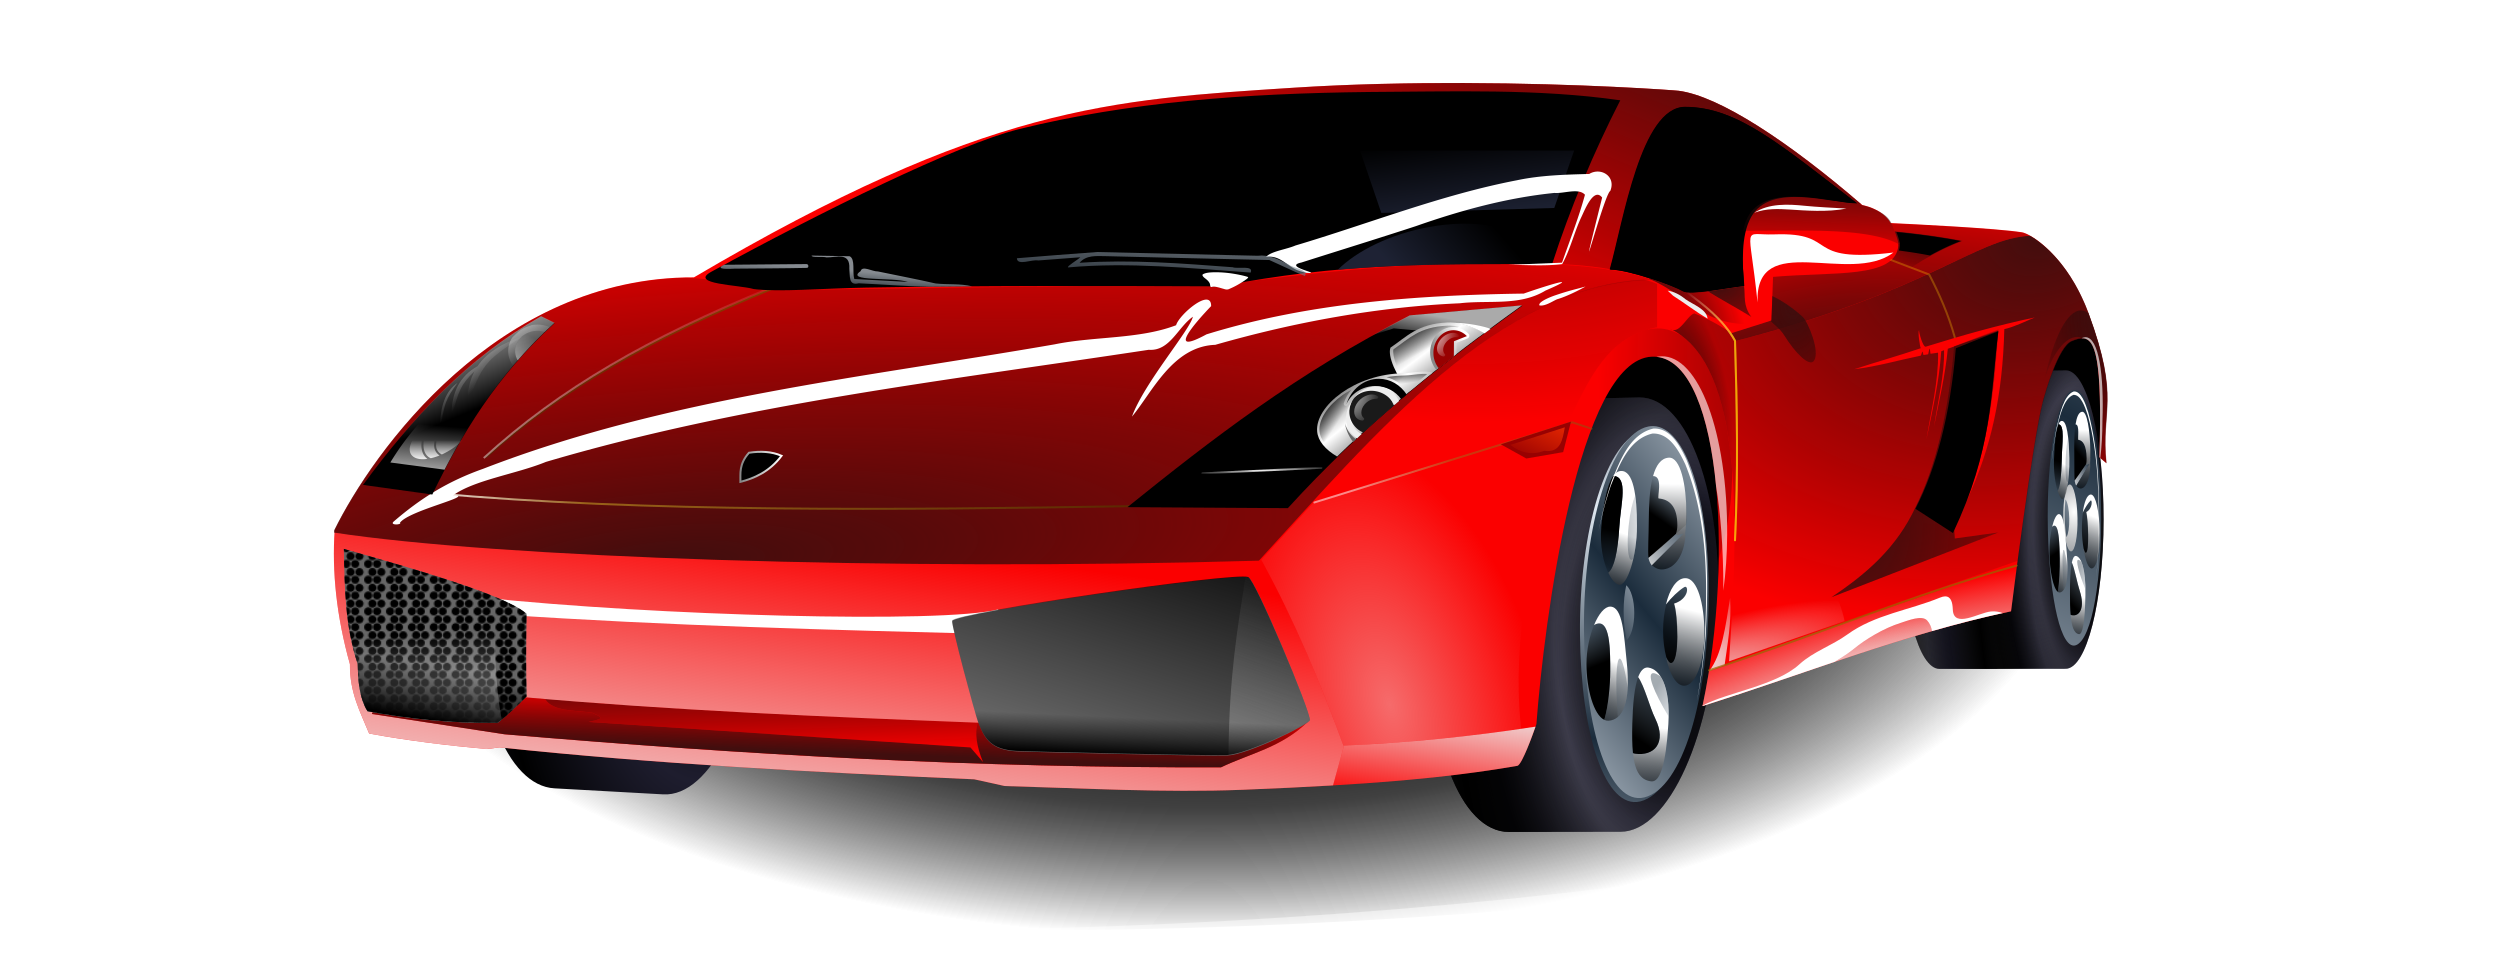<svg xmlns="http://www.w3.org/2000/svg" xmlns:xlink="http://www.w3.org/1999/xlink" viewBox="0 0 1024 400" version="1.0"><defs><linearGradient id="V" x1="613.96" xlink:href="#f" gradientUnits="userSpaceOnUse" x2="633.67" y1="647.56" y2="618.38"/><linearGradient id="an" x1="391.63" xlink:href="#f" gradientUnits="userSpaceOnUse" x2="350.01" y1="525.75" y2="657.3"/><linearGradient id="d"><stop offset="0"/><stop stop-color="#1e1d2e" offset="1"/></linearGradient><linearGradient id="h"><stop stop-color="#fff" offset="0"/><stop stop-color="#03070b" stop-opacity=".655" offset="1"/></linearGradient><linearGradient id="g"><stop stop-color="#1b2c3c" offset="0"/><stop stop-color="#dfe8f1" offset="1"/></linearGradient><linearGradient id="m"><stop stop-color="#fff" offset="0"/><stop stop-color="#a3701c" offset=".219"/><stop stop-color="#582d00" offset="1"/></linearGradient><linearGradient id="i"><stop stop-color="#aaa" offset="0"/><stop stop-color="#aaa" stop-opacity="0" offset="1"/></linearGradient><linearGradient id="ad" x1="718.94" xlink:href="#j" gradientUnits="userSpaceOnUse" y1="307.84" gradientTransform="translate(164.48 -230.33) scale(.821)" x2="647.59" y2="482.91"/><linearGradient id="e"><stop stop-color="#eee" offset="0"/><stop stop-color="#eee" stop-opacity="0" offset="1"/></linearGradient><linearGradient id="f"><stop offset="0"/><stop stop-opacity="0" offset="1"/></linearGradient><linearGradient id="k"><stop stop-color="#888" offset="0"/><stop stop-color="#fff" offset="1"/></linearGradient><linearGradient id="j"><stop stop-color="#410e0e" offset="0"/><stop stop-color="#100303" stop-opacity="0" offset="1"/></linearGradient><linearGradient id="ae" x1="138.69" xlink:href="#j" gradientUnits="userSpaceOnUse" y1="605.62" gradientTransform="translate(164.48 -230.33) scale(.821)" x2="140.71" y2="660.5"/><linearGradient id="r" x1="667.76" xlink:href="#g" spreadMethod="reflect" gradientUnits="userSpaceOnUse" y1="528.76" gradientTransform="translate(431.34)" x2="561.7" y2="879.24"/><linearGradient id="s" x1="627.95" xlink:href="#f" gradientUnits="userSpaceOnUse" y1="539.87" gradientTransform="translate(431.34)" x2="636.76" y2="527.14"/><linearGradient id="t" x1="617.48" xlink:href="#e" gradientUnits="userSpaceOnUse" y1="564.97" gradientTransform="translate(431.34)" x2="639.13" y2="546.08"/><linearGradient id="u" x1="636.04" xlink:href="#h" gradientUnits="userSpaceOnUse" y1="522.03" gradientTransform="translate(431.34)" x2="634.98" y2="564.67"/><linearGradient id="w" x1="640.39" xlink:href="#h" gradientUnits="userSpaceOnUse" y1="584.26" gradientTransform="translate(431.34)" x2="630.81" y2="622.66"/><linearGradient id="x" x1="627.19" xlink:href="#h" gradientUnits="userSpaceOnUse" y1="643.59" gradientTransform="translate(431.34)" x2="623.25" y2="674.8"/><linearGradient id="y" x1="607.39" xlink:href="#h" gradientUnits="userSpaceOnUse" y1="611.66" gradientTransform="translate(431.34)" x2="594.91" y2="640.13"/><linearGradient id="z" x1="602.03" xlink:href="#h" gradientUnits="userSpaceOnUse" y1="543.92" gradientTransform="translate(431.34)" x2="591.7" y2="572.33"/><linearGradient id="A" x1="629.38" xlink:href="#f" gradientUnits="userSpaceOnUse" y1="611.31" gradientTransform="translate(431.34)" x2="641.48" y2="573.3"/><linearGradient id="B" x1="613.96" xlink:href="#f" gradientUnits="userSpaceOnUse" y1="647.56" gradientTransform="translate(431.34)" x2="633.67" y2="618.38"/><linearGradient id="C" x1="600.35" xlink:href="#f" gradientUnits="userSpaceOnUse" y1="610.96" gradientTransform="translate(431.34)" x2="592.51" y2="591.56"/><linearGradient id="D" x1="606.29" xlink:href="#f" gradientUnits="userSpaceOnUse" y1="545.46" gradientTransform="translate(431.34)" x2="600.72" y2="569.36"/><linearGradient id="E" x1="610.31" xlink:href="#g" gradientUnits="userSpaceOnUse" y1="547.36" gradientTransform="translate(431.34)" x2="623.41" y2="545.77"/><linearGradient id="F" x1="606.05" xlink:href="#g" gradientUnits="userSpaceOnUse" y1="613.67" gradientTransform="translate(431.34)" x2="626.22" y2="668.42"/><linearGradient id="G" x1="623.2" xlink:href="#g" gradientUnits="userSpaceOnUse" y1="627.22" gradientTransform="translate(431.34)" x2="640.17" y2="638.06"/><linearGradient id="H" x1="599.1" xlink:href="#g" gradientUnits="userSpaceOnUse" y1="599.91" gradientTransform="translate(431.34)" x2="642" y2="572.53"/><linearGradient id="L" x1="611.35" xlink:href="#g" spreadMethod="reflect" gradientUnits="userSpaceOnUse" y1="650.86" gradientTransform="translate(-2 2)" x2="640.58" y2="543.44"/><linearGradient id="M" x1="621" xlink:href="#g" spreadMethod="reflect" gradientUnits="userSpaceOnUse" y1="585.91" x2="529.11" y2="660.17"/><linearGradient id="N" x1="627.95" xlink:href="#f" gradientUnits="userSpaceOnUse" x2="636.76" y1="539.87" y2="527.14"/><linearGradient id="O" x1="617.48" xlink:href="#e" gradientUnits="userSpaceOnUse" x2="639.13" y1="564.97" y2="546.08"/><linearGradient id="P" x1="636.04" xlink:href="#h" gradientUnits="userSpaceOnUse" x2="634.98" y1="522.03" y2="564.67"/><linearGradient id="Q" x1="640.39" xlink:href="#h" gradientUnits="userSpaceOnUse" x2="630.81" y1="584.26" y2="622.66"/><linearGradient id="R" x1="627.19" xlink:href="#h" gradientUnits="userSpaceOnUse" x2="623.25" y1="643.59" y2="674.8"/><linearGradient id="S" x1="607.39" xlink:href="#h" gradientUnits="userSpaceOnUse" x2="594.91" y1="611.66" y2="640.13"/><linearGradient id="T" x1="602.03" xlink:href="#h" gradientUnits="userSpaceOnUse" x2="591.7" y1="543.92" y2="572.33"/><linearGradient id="U" x1="629.38" xlink:href="#f" gradientUnits="userSpaceOnUse" x2="641.48" y1="611.31" y2="573.3"/><linearGradient id="l"><stop stop-color="#252b41" offset="0"/><stop stop-color="#252b41" stop-opacity="0" offset="1"/></linearGradient><linearGradient id="W" x1="600.35" xlink:href="#f" gradientUnits="userSpaceOnUse" x2="592.51" y1="610.96" y2="591.56"/><linearGradient id="X" x1="606.29" xlink:href="#f" gradientUnits="userSpaceOnUse" x2="600.72" y1="545.46" y2="569.36"/><linearGradient id="Y" x1="610.31" xlink:href="#g" gradientUnits="userSpaceOnUse" x2="623.41" y1="547.36" y2="545.77"/><linearGradient id="Z" x1="606.05" xlink:href="#g" gradientUnits="userSpaceOnUse" x2="626.22" y1="613.67" y2="668.42"/><linearGradient id="aa" x1="623.2" xlink:href="#g" gradientUnits="userSpaceOnUse" x2="640.17" y1="627.22" y2="638.06"/><linearGradient id="ab" x1="599.1" xlink:href="#g" gradientUnits="userSpaceOnUse" x2="642" y1="599.91" y2="572.53"/><linearGradient id="af" x1="174.99" xlink:href="#e" gradientUnits="userSpaceOnUse" y1="720.53" gradientTransform="translate(164.48 -230.33) scale(.821)" x2="198.08" y2="545.88"/><linearGradient id="ao" x1="370.79" xlink:href="#e" gradientUnits="userSpaceOnUse" x2="432.79" y1="733.72" y2="568.25"/><linearGradient id="ap" x1="356.13" xlink:href="#f" gradientUnits="userSpaceOnUse" x2="357.01" y1="657.3" y2="638.3"/><linearGradient id="as" x1="50.772" xlink:href="#e" gradientUnits="userSpaceOnUse" x2="71.355" y1="420.28" y2="470.67"/><linearGradient id="at" x1="1.475" xlink:href="#i" gradientUnits="userSpaceOnUse" y1="510.41" gradientTransform="matrix(1.133 0 0 1.054 -4.464 -23.154)" x2="3.481" y2="488.08"/><linearGradient id="au" x1="-1039.7" xlink:href="#e" gradientUnits="userSpaceOnUse" y1="503.28" gradientTransform="translate(1056.9 6.364)" x2="-1039.7" y2="493.75"/><linearGradient id="av" x1="38.673" xlink:href="#e" gradientUnits="userSpaceOnUse" y1="428.33" gradientTransform="matrix(.879 0 0 .892 7.064 49.507)" x2="64.187" y2="457.21"/><linearGradient id="aw" x1="51.647" xlink:href="#e" gradientUnits="userSpaceOnUse" y1="475.14" gradientTransform="matrix(.879 0 0 .892 7.064 49.507)" x2="66.614" y2="447.78"/><linearGradient id="ax" x1="41.741" xlink:href="#e" gradientUnits="userSpaceOnUse" y1="420.98" gradientTransform="matrix(1.26 -.541 -.07 1.086 -3.803 9.396)" x2="64.108" y2="452.07"/><linearGradient id="aC" y2="512.13" gradientUnits="userSpaceOnUse" y1="482.08" x2="562.86" x1="577"><stop stop-color="#fd3301" offset="0"/><stop stop-color="#fd3301" stop-opacity="0" offset="1"/></linearGradient><linearGradient id="aT" x1="527.97" xlink:href="#i" gradientUnits="userSpaceOnUse" x2="524.5" y1="440.59" y2="457.09"/><linearGradient id="aU" x1="494.36" xlink:href="#k" spreadMethod="reflect" gradientUnits="userSpaceOnUse" y1="449.44" x2="503.73" y2="461.89"/><linearGradient id="aV" x1="470.5" xlink:href="#k" spreadMethod="reflect" gradientUnits="userSpaceOnUse" y1="474.01" x2="479.86" y2="485.41"/><linearGradient id="aW" x1="490.31" xlink:href="#f" gradientUnits="userSpaceOnUse" x2="491.38" y1="465.17" y2="473.16"/><linearGradient id="aX" x1="463.08" xlink:href="#f" gradientUnits="userSpaceOnUse" x2="473.85" y1="474.12" y2="481.29"/><linearGradient id="aY" x1="502.48" xlink:href="#f" gradientUnits="userSpaceOnUse" x2="511.13" y1="440.05" y2="455.03"/><linearGradient id="aZ" x1="516.01" xlink:href="#k" gradientUnits="userSpaceOnUse" x2="529.98" y1="457.51" y2="450.26"/><linearGradient id="bf" x1="505.09" xlink:href="#l" gradientUnits="userSpaceOnUse" y1="426.1" gradientTransform="translate(164.48 -230.33) scale(.821)" x2="543.56" y2="391.98"/><linearGradient id="be" x1="223.41" xlink:href="#g" gradientUnits="userSpaceOnUse" y1="427.08" gradientTransform="translate(164.48 -230.33) scale(.821)" x2="224.29" y2="415.67"/><linearGradient id="bd" x1="360.88" xlink:href="#g" gradientUnits="userSpaceOnUse" y1="431.09" gradientTransform="translate(164.48 -230.33) scale(.821)" x2="363.75" y2="386.31"/><linearGradient id="aN" x1="641" gradientUnits="userSpaceOnUse" y1="488.24" gradientTransform="translate(164.48 -230.33) scale(.821)" x2="666.5" y2="488.24"><stop stop-color="#fff" stop-opacity="0" offset="0"/><stop stop-color="#fdca01" offset="1"/></linearGradient><linearGradient id="aJ" x1="746.39" xlink:href="#e" gradientUnits="userSpaceOnUse" y1="629.16" gradientTransform="translate(164.48 -230.34) scale(.821)" x2="738.97" y2="585.67"/><linearGradient id="aD" x1="698.37" xlink:href="#j" gradientUnits="userSpaceOnUse" y1="369.54" gradientTransform="translate(164.63 -230.21) scale(.821)" x2="696.86" y2="412.09"/><linearGradient id="aA" x1="480.03" xlink:href="#m" gradientUnits="userSpaceOnUse" y1="547.23" gradientTransform="translate(164.63 -230.21) scale(.821)" x2="711.39" y2="462.82"/><linearGradient id="ay" x1="-858.5" xlink:href="#k" gradientUnits="userSpaceOnUse" y1="514.43" gradientTransform="translate(1008.6 -231.36) scale(.821)" x2="-838.75" y2="514.43"/><linearGradient id="ar" x1="23.116" xlink:href="#f" gradientUnits="userSpaceOnUse" y1="640.95" gradientTransform="translate(164.48 -230.33) scale(.821)" x2="27.494" y2="614.26"/><linearGradient id="aq" x1="-2.42" xlink:href="#e" gradientUnits="userSpaceOnUse" y1="671.11" gradientTransform="translate(164.48 -230.33) scale(.821)" x2="-6.662" y2="597.57"/><linearGradient id="al" x1="536.6" xlink:href="#e" gradientUnits="userSpaceOnUse" y1="631.95" gradientTransform="translate(166.01 -231.87) scale(.821)" x2="527.18" y2="690.57"/><linearGradient id="ak" x1="531.39" xlink:href="#l" gradientUnits="userSpaceOnUse" y1="390.62" gradientTransform="translate(164.48 -230.33) scale(.821)" x2="526.56" y2="348.48"/><linearGradient id="aj" x1="15.064" xlink:href="#m" gradientUnits="userSpaceOnUse" y1="530.64" gradientTransform="translate(164.48 -230.33) scale(.821)" x2="364.31" y2="530.64"/><linearGradient id="ai" x1="21.762" xlink:href="#e" gradientUnits="userSpaceOnUse" y1="493.84" gradientTransform="translate(164.48 -230.33) scale(.821)" x2="213.55" y2="389.54"/><linearGradient id="ag" x1="180.69" xlink:href="#j" gradientUnits="userSpaceOnUse" y1="654.62" gradientTransform="translate(164.48 -230.33) scale(.821)" x2="181.71" y2="627.38"/><radialGradient id="aG" xlink:href="#j" gradientUnits="userSpaceOnUse" cy="545.55" cx="740.1" gradientTransform="matrix(2.9 0 0 4.648 -1417.3 -1993.7)" r="41.69"/><radialGradient id="aS" xlink:href="#j" gradientUnits="userSpaceOnUse" cy="414.13" cx="692.58" gradientTransform="matrix(.224 0 0 .731 703.1 -175.73)" r="109.08"/><radialGradient id="q" xlink:href="#f" spreadMethod="reflect" gradientUnits="userSpaceOnUse" cy="603.69" cx="627.11" gradientTransform="matrix(.857 0 0 1.655 524.14 -388.15)" r="71.858"/><radialGradient id="aR" xlink:href="#j" gradientUnits="userSpaceOnUse" cy="444.14" cx="672.33" gradientTransform="matrix(-1.515 .377 -.97 -3.902 2138.8 1637.1)" r="11.276"/><radialGradient id="aI" xlink:href="#e" gradientUnits="userSpaceOnUse" cy="662.38" cx="735.36" gradientTransform="matrix(2.18 -.59 .124 .458 -917.07 414.35)" r="78.531"/><radialGradient id="aQ" xlink:href="#e" gradientUnits="userSpaceOnUse" cy="596.82" cx="677.77" gradientTransform="matrix(1.189 -.436 .101 .275 -189.99 417.58)" r="78.531"/><radialGradient id="aP" xlink:href="#e" gradientUnits="userSpaceOnUse" cy="603.62" cx="731.87" gradientTransform="matrix(.735 -.217 .134 .455 73.951 158.51)" r="78.531"/><radialGradient id="aO" xlink:href="#j" gradientUnits="userSpaceOnUse" cy="458.76" cx="670.3" gradientTransform="matrix(3.154 .65 -.83 4.032 -935.95 -2157)" r="43.912"/><radialGradient id="aM" xlink:href="#j" gradientUnits="userSpaceOnUse" cy="436.95" cx="669.97" gradientTransform="matrix(1.736 -1.736 2.851 2.851 -1730.8 40.698)" r="11.276"/><radialGradient id="aL" xlink:href="#j" gradientUnits="userSpaceOnUse" cy="438.91" cx="683.88" gradientTransform="matrix(4.321 0 0 2.991 -2250.7 -1195.5)" r="11.276"/><radialGradient id="aK" xlink:href="#j" gradientUnits="userSpaceOnUse" cy="440.88" cx="694.37" gradientTransform="matrix(2.906 0 0 4.262 -1283.5 -1753.3)" r="11.276"/><radialGradient id="ac" xlink:href="#d" spreadMethod="reflect" gradientUnits="userSpaceOnUse" cy="586.53" cx="623.78" gradientTransform="matrix(.581 .033 -.004 1.063 -72.143 -399.83)" r="71.858"/><radialGradient id="aH" xlink:href="#j" gradientUnits="userSpaceOnUse" cy="403.92" cx="743.96" gradientTransform="matrix(1.742 .467 -.223 .833 -421.54 -588.86)" r="18.188"/><radialGradient id="aF" xlink:href="#j" gradientUnits="userSpaceOnUse" cy="384.78" cx="759.13" gradientTransform="matrix(1.93 -.527 .374 1.372 -772.59 -31.592)" r="109.08"/><radialGradient id="aE" xlink:href="#j" gradientUnits="userSpaceOnUse" cy="524.13" cx="694.81" gradientTransform="matrix(2.321 -.622 .245 .914 -1008.4 107.14)" r="74.5"/><radialGradient id="n" gradientUnits="userSpaceOnUse" cy="440.62" cx="540.56" gradientTransform="matrix(1 0 0 .486 0 226.65)" r="424.05"><stop offset="0"/><stop stop-opacity=".498" offset=".695"/><stop stop-opacity="0" offset="1"/></radialGradient><radialGradient id="aB" xlink:href="#j" gradientUnits="userSpaceOnUse" cy="282.17" cx="546.22" gradientTransform="matrix(2.821 0 0 1.81 -938.04 -492.29)" r="85.484"/><radialGradient id="o" xlink:href="#d" spreadMethod="reflect" gradientUnits="userSpaceOnUse" cy="590.57" cx="621.83" gradientTransform="matrix(.725 0 0 1.4 607.01 -234.04)" r="71.858"/><radialGradient id="az" xlink:href="#e" gradientUnits="userSpaceOnUse" cy="622.22" cx="485.42" gradientTransform="matrix(.716 -.208 .37 1.274 -8.498 -403.14)" r="83.828"/><radialGradient id="p" xlink:href="#e" spreadMethod="reflect" gradientUnits="userSpaceOnUse" cy="608.5" cx="632.27" gradientTransform="matrix(.49 .012 -.02 .803 779.59 102.59)" r="71.858"/><radialGradient id="v" xlink:href="#h" gradientUnits="userSpaceOnUse" cy="583.85" cx="624.91" gradientTransform="matrix(11.672 0 0 10.017 -6665.7 -5267.5)" r="8.25"/><radialGradient id="I" xlink:href="#d" spreadMethod="reflect" gradientUnits="userSpaceOnUse" cy="590.57" cx="621.83" gradientTransform="matrix(.725 0 0 1.4 175.67 -234.04)" r="71.858"/><radialGradient id="ba" xlink:href="#e" gradientUnits="userSpaceOnUse" cy="456.27" cx="498.18" gradientTransform="matrix(3.547 0 .843 3.886 -1683.1 -1299.1)" r="5.555"/><radialGradient id="bb" xlink:href="#e" gradientUnits="userSpaceOnUse" cy="446.96" cx="512.22" gradientTransform="matrix(2.909 0 0 3.095 -978.07 -936.85)" r="5.555"/><radialGradient id="bc" xlink:href="#e" gradientUnits="userSpaceOnUse" cy="515.31" cx="429.21" gradientTransform="matrix(1.55 0 0 .086 -235.98 470.93)" r="29.948"/><radialGradient id="J" xlink:href="#e" spreadMethod="reflect" gradientUnits="userSpaceOnUse" cy="608.5" cx="632.27" gradientTransform="matrix(.49 .012 -.02 .803 348.25 102.59)" r="71.858"/><radialGradient id="ah" xlink:href="#j" gradientUnits="userSpaceOnUse" cy="843.38" cx="144.49" gradientTransform="matrix(1.96 -.162 .037 .448 -40.827 -123.55)" r="329.03"/><radialGradient id="K" xlink:href="#f" spreadMethod="reflect" gradientUnits="userSpaceOnUse" cy="603.69" cx="627.11" gradientTransform="matrix(.725 0 0 1.4 175.67 -234.04)" r="71.858"/><pattern id="a" xlink:href="#b" patternTransform="translate(456.49 743.92) scale(.607)"/><pattern id="c" width="17.5" patternUnits="userSpaceOnUse" patternTransform="translate(308.75 855.34)" height="13"><path fill-rule="evenodd" d="M6.667 9.667A3.335 3.335 0 103.334 13a3.334 3.334 0 003.333-3.333zM14 9.667a3.334 3.334 0 00-6.667 0 3.334 3.334 0 006.667 0zM10.167 3.333a3.334 3.334 0 10-3.334 3.333 3.335 3.335 0 003.334-3.333z" color="#000"/><path fill-rule="evenodd" d="M17.5 3.333a3.334 3.334 0 00-6.667 0 3.334 3.334 0 006.667 0z" color="#000"/></pattern><pattern id="b" xlink:href="#c" patternTransform="translate(308.75 855.34) scale(.607)"/><pattern id="am" xlink:href="#a" patternTransform="translate(418.06 472.18) scale(.498)"/></defs><g transform="translate(38.704 -162.12) scale(.844)" fill="url(#n)" fill-rule="evenodd" color="#000"><path d="M1135.911 537.938c-80.257 58.43-390.657 105.797-693.27 105.797S-40.168 596.37 40.18 537.938c80.263-58.426 390.663-105.793 693.275-105.793s482.81 47.367 402.457 105.793z"/><path d="M1073.691 537.938c-80.257 58.43-390.657 105.797-693.27 105.797S-102.388 596.37-22.04 537.938c80.263-58.426 390.663-105.793 693.275-105.793s482.81 47.367 402.457 105.793z"/></g><path fill-rule="evenodd" d="M676.06 137.72c-1.88.08-3.79.45-5.72 1.16-24.82 9.09-44.95 68.09-44.95 131.69 0 14.3 1.02 27.63 2.88 39.58l83.36-25.54c2.36-14.85 3.67-30.74 3.67-46.94 0-58.64-17.13-100.83-39.24-99.95zM852.98 136.88c-14.86.51-20.54 29.71-25.18 66.32-2.12 16.68-4.34 34.61-4.54 49.23l.3-2.26 36.45-62.96 1.33.44c2.25-29.17-.47-51.04-8.36-50.77z" color="#000"/><g fill-rule="evenodd" color="#000"><path fill="url(#o)" d="M1049 478.84l-142.98 1.13c-24.18 0-49.4 51.54-52.04 111.34-2.64 59.81 14.82 104.32 39 104.31l146.42-.09c24.2 0 46-48.54 48.6-108.34 2.7-59.81-14.8-108.35-39-108.35z" transform="matrix(.353 0 .015 .564 468.75 -118.35)"/><path opacity=".145" fill="url(#p)" d="M1049 478.84l-143.14 1.13c-24.17 0-49.39 51.54-52.04 111.34-2.64 59.81 14.83 104.32 39 104.31l146.58-.09c24.2 0 46-48.54 48.6-108.34 2.7-59.81-14.8-108.35-39-108.35z" transform="matrix(.353 0 .015 .564 468.75 -118.35)"/><path fill="url(#q)" d="M1049 478.84l-142.98 1.13c-24.18 0-49.4 51.54-52.04 111.34-2.64 59.81 14.82 104.32 39 104.31l146.42-.09c24.2 0 46-48.54 48.6-108.34 2.7-59.81-14.8-108.35-39-108.35z" transform="matrix(.353 0 .015 .564 468.75 -118.35)"/></g><g fill-rule="evenodd" color="#000"><path fill="url(#r)" d="M1055.7 493.12c-.8-.01-1.5.06-2.4.22-18.8 3.79-32.4 50.16-32.1 101.41.4 50.79 12.9 87.81 30.1 83.63 19.1-4.63 32.1-49.62 32.1-100.41.6-48.41-11.4-84.59-27.7-84.85z" transform="matrix(.353 0 .011 .564 471.78 -118.35)"/><path fill="url(#s)" d="M1063.6 508.88c5.8-.37 8.7 13.53 8.7 27.74 0 1.97 0 3.9-.2 5.76-6.7 5.84-13.3 12.58-18.7 16.48-.4-3.62.1-10.19.2-19.48.1-14.15 1.5-29.98 10-30.5z" transform="matrix(.353 0 .011 .564 471.78 -118.35)"/><path fill="url(#t)" d="M1053.4 558.91l13.6-11.93 4.7-.9-16.6 16.56c-.7-.86-1.3-2.04-1.7-3.73z" transform="matrix(.353 0 .011 .564 471.78 -118.35)"/><path fill="url(#u)" d="M1063.6 508.88c-4 .24-6.4 3.9-7.9 9.18 5.3-.02 1.8 11.1 2.9 11.19 5.3.43 9.2 3.98 9.2 13.37 0 1.43-.2 2.8-.6 4.1-.4 1.25 1.7.61 3.8 0l-15.9 15.84c1.7 1.5 3.7 2.3 5.7 2.06 6.6-.74 10.3-8.03 11-16.24 0-.64 0-1.26-.1-1.88v-.03c.4-3.09.6-6.4.6-9.85 0-14.21-2.9-28.11-8.7-27.74z" transform="matrix(.353 0 .011 .564 471.78 -118.35)"/><path transform="matrix(.352 0 .012 .623 621.461 -152.219)" fill="url(#v)" d="M632 584.86c0 12.15-3.69 22-8.25 22s-8.25-9.85-8.25-22 3.69-22 8.25-22 8.25 9.85 8.25 22z"/><path fill="url(#w)" d="M1071.6 569c-4.2.2-7.6 5.41-9.5 13.12 2.7-3.38 6.3-6.92 9.2-8.65 2.2-1.36 2.6 5.78-5.2 8.22 2 5.14 2.9 29.37-1.5 29.62-.8.04-1.6-1.15-2.4-2.9 1.8 8.51 5.1 14.25 9 14.25 5.7 0 10.1-11.62 10.1-26.44s-3.6-26.82-9.1-27.22c-.2-.02-.4-.01-.6 0z" transform="matrix(.353 0 .011 .564 471.78 -118.35)"/><path fill="url(#x)" d="M1052.9 613.56c-2-.01-3.5 1.81-4.6 4.82 3.1 4.34 5.7 14.99 8.5 20.59 5.9 12.13-.5 19.02-10.2 17.59-.3-.04-.6-.14-.9-.28.8 8.1 3.2 13.44 9.1 14.1 4.3.47 7.3-8.41 8.5-28.5 1.2-19.62-4.4-27.4-9.8-28.26-.2-.02-.4-.06-.6-.06z" transform="matrix(.353 0 .011 .564 471.78 -118.35)"/><path fill="url(#y)" d="M1034.4 583.19c-2.8-.07-5.8 3.68-8.2 9.25.1-.07.2-.17.4-.22 8-4.24 7.7 13.31 7.7 23.4 0 6.66-1 17.46-2.9 24.07.7.32 1.4.48 2.1.43 7-.45 11.2-8.98 9.1-28.9-1.4-14.09-2-27.88-8.2-28.03z" transform="matrix(.353 0 .011 .564 471.78 -118.35)"/><path fill="url(#z)" d="M1039.6 515.53c-.2.02-.4.05-.6.09-1.2.23-2.2 1.06-3.1 2.35 7.6.37 3.7 13.98 3 25.25-.8 12.72-2.6 20.68-5.5 23.06 1.6 3.43 3.5 5.6 5.2 6 4.1.96 9.1-13.88 9.1-29.47 0-15.1-1.8-27.74-8.1-27.28z" transform="matrix(.353 0 .011 .564 471.78 -118.35)"/><path fill="url(#A)" d="M1071.8 573.31c-.1.02-.3.07-.4.16-2.9 1.73-6.5 5.27-9.1 8.65-1 3.85-1.6 8.34-1.6 13.13 0 4.82.6 9.3 1.6 13.16.8 1.75 1.7 2.94 2.4 2.9 4.4-.25 3.5-24.48 1.6-29.62 7.3-2.28 7.4-8.7 5.5-8.38z" transform="matrix(.353 0 .011 .564 471.78 -118.35)"/><path fill="url(#B)" d="M1048.3 618.38c-1.9 5.15-2.7 13.85-2.9 23.12-.2 5.53-.2 10.52.3 14.78.3.14.6.24.9.28 9.7 1.43 16.1-5.46 10.2-17.59-2.8-5.6-5.4-16.25-8.5-20.59z" transform="matrix(.353 0 .011 .564 471.78 -118.35)"/><path fill="url(#C)" d="M1028.6 591.56c-.6.04-1.3.26-2 .66-.2.05-.3.15-.4.22-2.2 5.34-3.7 12.36-3.7 19.31 0 12.57 3.6 25.45 8.9 27.94 1.9-6.61 2.9-17.41 2.9-24.07 0-9.15.2-24.43-5.7-24.06z" transform="matrix(.353 0 .011 .564 471.78 -118.35)"/><path fill="url(#D)" d="M1035.9 517.97c-3.1 4.32-5 14.02-6 25.53-.8 9.38 1 17.55 3.5 22.78 2.9-2.38 4.7-10.34 5.5-23.06.7-11.27 4.6-24.88-3-25.25z" transform="matrix(.353 0 .011 .564 471.78 -118.35)"/><path opacity=".3" fill="url(#E)" d="M1046.8 527.78c-1.3 2.81-2.6 8.53-3.3 15.13-1 9.36-.3 16.96 1.4 16.97.3 0 .7-.27 1-.72 1.1-4.82 1.8-10.54 1.8-16.35 0-5.51-.3-10.69-.9-15.03z" transform="matrix(.353 0 .011 .564 471.78 -118.35)"/><path opacity=".3" fill="url(#F)" d="M1039.1 609.12c-1.8 0-2.3 12.77-1 28.5v.6c2.8-2.38 4.6-7.08 5-14.47-1.3-8.69-2.8-14.63-4-14.63z" transform="matrix(.353 0 .011 .564 471.78 -118.35)"/><path opacity=".4" fill="url(#G)" d="M1055.8 616.38c-3.3 0 0 8.98 7.7 21.68.2-9.86-1.6-16.28-4.1-20.06-1.5-1.06-2.7-1.62-3.6-1.62z" transform="matrix(.353 0 .011 .564 471.78 -118.35)"/><path fill="url(#H)" d="M1042.3 572.53c-.8 3.77-1.3 8.23-1.3 13.03 0 5.37.6 10.32 1.6 14.35 2.2-2.08 3.7-7.33 3.7-13.53 0-6.48-1.6-11.99-4-13.85z" transform="matrix(.353 0 .011 .564 471.78 -118.35)"/><path fill="#fff" d="M849.41 160.332c-4.13 1.573-5.64 9-7.01 14.713-.896 4.613-1.544 9.316-2.05 14.082.48-4.286 1.102-8.516 1.902-12.672 1.369-5.713 2.88-13.14 7.01-14.714 2.992-.214 4.785 4.895 5.95 8.618 4.292 15.672 4.6 33.137 4.399 49.853-.209 5.549-.486 11.211-1.047 16.743.658-5.983.96-12.13 1.195-18.153.201-16.716-.106-34.181-4.398-49.853-1.166-3.722-2.958-8.832-5.95-8.617z"/></g><g fill-rule="evenodd" color="#000"><path fill="url(#I)" d="M617.66 478.84l-52.12 1.13c-24.18 0-49.4 51.54-52.04 111.34-2.64 59.81 14.82 104.32 39 104.31l55.59-.09c24.18 0 45.95-48.54 48.6-108.34 2.64-59.81-14.86-108.35-39.03-108.35z" transform="translate(164.48 -230.33) scale(.821)"/><path opacity=".145" fill="url(#J)" d="M617.66 478.84l-52.12 1.13c-24.18 0-49.4 51.54-52.04 111.34-2.64 59.81 14.82 104.32 39 104.31l55.59-.09c24.18 0 45.95-48.54 48.6-108.34 2.64-59.81-14.86-108.35-39.03-108.35z" transform="translate(164.48 -230.33) scale(.821)"/><path fill="url(#K)" d="M617.66 478.84l-52.12 1.13c-24.18 0-49.4 51.54-52.04 111.34-2.64 59.81 14.82 104.32 39 104.31l55.59-.09c24.18 0 45.95-48.54 48.6-108.34 2.64-59.81-14.86-108.35-39.03-108.35z" transform="translate(164.48 -230.33) scale(.821)"/><path fill="url(#L)" d="M622.41 495.12c-.8-.01-1.59.06-2.41.22-18.85 3.79-32.48 50.16-32.09 101.41.38 50.79 12.81 87.81 30.09 83.63 19.1-4.63 32.11-49.62 32.09-100.41.53-48.41-11.47-84.59-27.68-84.85z" transform="translate(164.48 -230.33) scale(.821)"/><path fill="url(#M)" d="M624.41 493.12c-.8-.01-1.59.06-2.41.22-18.85 3.79-32.48 50.16-32.09 101.41.38 50.79 12.81 87.81 30.09 83.63 19.1-4.63 32.11-49.62 32.09-100.41.53-48.41-11.47-84.59-27.68-84.85z" transform="translate(164.48 -230.33) scale(.821)"/><path fill="url(#N)" d="M632.25 508.88c5.78-.37 8.75 13.53 8.75 27.74 0 1.97-.06 3.9-.19 5.76-6.7 5.84-13.36 12.58-18.72 16.48-.39-3.62.1-10.19.16-19.48.08-14.15 1.56-29.98 10-30.5z" transform="translate(164.48 -230.33) scale(.821)"/><path fill="url(#O)" d="M622.07 558.91l13.64-11.93 4.66-.9-16.62 16.56c-.71-.86-1.3-2.04-1.68-3.73z" transform="translate(164.48 -230.33) scale(.821)"/><path fill="url(#P)" d="M632.25 508.88c-3.99.24-6.41 3.9-7.87 9.18 5.32-.02 1.77 11.1 2.84 11.19 5.35.43 9.28 3.98 9.28 13.37 0 1.43-.24 2.8-.66 4.1-.4 1.25 1.72.61 3.82 0l-15.85 15.84c1.67 1.5 3.62 2.3 5.69 2.06 6.57-.74 10.25-8.03 11-16.24 0-.64-.04-1.26-.09-1.88 0-.01-.01-.02 0-.03.39-3.09.59-6.4.59-9.85 0-14.21-2.97-28.11-8.75-27.74z" transform="translate(164.48 -230.33) scale(.821)"/><path transform="matrix(.82 0 0 .907 160.463 -279.655)" fill="url(#v)" d="M632 584.86c0 12.15-3.69 22-8.25 22s-8.25-9.85-8.25-22 3.69-22 8.25-22 8.25 9.85 8.25 22z"/><path fill="url(#Q)" d="M640.22 569c-4.12.2-7.59 5.41-9.41 13.12 2.65-3.38 6.28-6.92 9.13-8.65 2.23-1.36 2.64 5.78-5.13 8.22 1.91 5.14 2.86 29.37-1.59 29.62-.72.04-1.57-1.15-2.38-2.9 1.78 8.51 5.1 14.25 9.07 14.25 5.65 0 10.06-11.62 10.06-26.44s-3.58-26.82-9.13-27.22c-.2-.02-.42-.01-.62 0z" transform="translate(164.48 -230.33) scale(.821)"/><path fill="url(#R)" d="M621.59 613.56c-2.02-.01-3.54 1.81-4.65 4.82 3.14 4.34 5.75 14.99 8.5 20.59 5.94 12.13-.49 19.02-10.16 17.59-.3-.04-.62-.14-.94-.28.82 8.1 3.19 13.44 9.16 14.1 4.31.47 7.28-8.41 8.5-28.5 1.19-19.62-4.42-27.4-9.88-28.26-.18-.02-.35-.06-.53-.06z" transform="translate(164.48 -230.33) scale(.821)"/><path fill="url(#S)" d="M603.06 583.19c-2.82-.07-5.85 3.68-8.15 9.25.1-.07.2-.17.31-.22 8.02-4.24 7.78 13.31 7.78 23.4 0 6.66-.99 17.46-2.94 24.07.69.32 1.39.48 2.13.43 6.94-.45 11.15-8.98 9.09-28.9-1.45-14.09-1.97-27.88-8.22-28.03z" transform="translate(164.48 -230.33) scale(.821)"/><path fill="url(#T)" d="M608.25 515.53c-.2.02-.41.05-.63.09-1.14.23-2.17 1.06-3.09 2.35 7.68.37 3.72 13.98 3.03 25.25-.77 12.72-2.57 20.68-5.53 23.06 1.63 3.43 3.54 5.6 5.25 6 4.08.96 9.06-13.88 9.06-29.47 0-15.1-1.78-27.74-8.09-27.28z" transform="translate(164.48 -230.33) scale(.821)"/><path fill="url(#U)" d="M640.47 573.31c-.13.02-.27.07-.41.16-2.85 1.73-6.47 5.27-9.12 8.65-1 3.85-1.56 8.34-1.56 13.13 0 4.82.59 9.3 1.59 13.16.81 1.75 1.66 2.94 2.37 2.9 4.46-.25 3.5-24.48 1.6-29.62 7.28-2.28 7.39-8.7 5.53-8.38z" transform="translate(164.48 -230.33) scale(.821)"/><path fill="url(#V)" d="M616.94 618.38c-1.91 5.15-2.68 13.85-2.91 23.12-.14 5.53-.12 10.52.31 14.78.32.14.64.24.94.28 9.67 1.43 16.1-5.46 10.16-17.59-2.75-5.6-5.36-16.25-8.5-20.59z" transform="translate(164.48 -230.33) scale(.821)"/><path fill="url(#W)" d="M597.25 591.56c-.61.04-1.28.26-2.03.66-.11.05-.21.15-.31.22-2.22 5.34-3.75 12.36-3.75 19.31 0 12.57 3.62 25.45 8.9 27.94 1.95-6.61 2.94-17.41 2.94-24.07 0-9.15.18-24.43-5.75-24.06z" transform="translate(164.48 -230.33) scale(.821)"/><path fill="url(#X)" d="M604.53 517.97c-3.08 4.32-4.98 14.02-5.97 25.53-.8 9.38.99 17.55 3.47 22.78 2.96-2.38 4.76-10.34 5.53-23.06.69-11.27 4.65-24.88-3.03-25.25z" transform="translate(164.48 -230.33) scale(.821)"/><path opacity=".3" fill="url(#Y)" d="M615.5 527.78c-1.32 2.81-2.63 8.53-3.31 15.13-.98 9.36-.35 16.96 1.4 16.97.32 0 .67-.27 1-.72 1.08-4.82 1.75-10.54 1.75-16.35 0-5.51-.23-10.69-.84-15.03z" transform="translate(164.48 -230.33) scale(.821)"/><path opacity=".3" fill="url(#Z)" d="M607.75 609.12c-1.79 0-2.24 12.77-1 28.5.02.21.05.4.06.6 2.72-2.38 4.51-7.08 4.91-14.47-1.24-8.69-2.75-14.63-3.97-14.63z" transform="translate(164.48 -230.33) scale(.821)"/><path opacity=".4" fill="url(#aa)" d="M624.5 616.38c-3.37 0 0 8.98 7.66 21.68.16-9.86-1.58-16.28-4.07-20.06-1.5-1.06-2.74-1.62-3.59-1.62z" transform="translate(164.48 -230.33) scale(.821)"/><path fill="url(#ab)" d="M611 572.53c-.82 3.77-1.31 8.23-1.31 13.03 0 5.37.59 10.32 1.59 14.35 2.17-2.08 3.72-7.33 3.72-13.53 0-6.48-1.68-11.99-4-13.85z" transform="translate(164.48 -230.33) scale(.821)"/><path fill="#fff" d="M677.238 175.533c-9.765 2.292-13.625 13.109-17.067 21.429a162.592 162.592 0 00-5.363 20.508 159.676 159.676 0 014.953-18.455c3.44-8.32 7.301-19.137 17.067-21.428 6.973-.312 10.874 7.129 13.453 12.55 9.256 22.824 9.215 48.26 7.926 72.604-.748 8.082-1.635 16.328-3.179 24.385 1.807-8.714 2.776-17.666 3.59-26.438 1.289-24.344 1.33-49.78-7.926-72.605-2.58-5.42-6.48-12.862-13.454-12.55z"/></g><path fill-rule="evenodd" fill="url(#ac)" d="M279.94 161.37l-41.76-1.53c-19.38-1.11-39.74 36.86-42.03 82.12s11.57 79.84 30.95 80.94l44.54 2.47c19.38 1.11 36.97-34.74 39.26-80s-11.59-82.9-30.96-84z" color="#000"/><path fill-rule="evenodd" fill="#fb0000" d="M599.37 34.007c-21.92-.066-45.91.401-69.48 1.925-75.05 4.851-126.16 7.308-245.65 77.668-80.5-.26-131.31 71.29-147.15 103.48-1.18 17.24.78 35.53 6.24 54.98-.15 11.7 4.32 19.69 7.88 28.41 16.48 3.01 32.39 4.9 48.1 6.34l5.28-.69c63.4 6.75 128.76 10.21 194.48 13.09l12.47 2.75c32.74.91 65.29 2.79 97.25 1.54 52.18-2.05 83.51-4.77 112.7-9.81 2.12-.36 7.83-17.09 7.83-17.09 3.14-42.19 17.14-149.33 47.3-150.51 27.8-1.09 33.98 81.02 20.72 143.12 42.01-13.26 82.97-29.72 126.38-38.81 0 0 8.92-71.1 13.09-86.32.8-2.94 6.16-22.09 11.65-24.4 8.51-3.59 12.95-1.65 11.45 47.61l2.85 2.41c-2.35-22.08 5.8-25.84-7.37-61.42-8.74-23.6-23.75-32.597-27.18-33.136-10.7-1.681-45.31-3.377-53.77-3.773-1.46-2.691-4.7-5.239-8.91-6.648-.92-.308-1.84-.547-2.74-.718-30.22-26.046-58.54-44.652-75.18-46.816-1.8-.234-40.03-3.037-88.24-3.182z" color="#000"/><path fill-rule="evenodd" fill="url(#ad)" d="M591.05 34.007c-19.6.066-40.54.592-61.16 1.925-75.05 4.851-126.16 7.308-245.65 77.668-1.35-.01-2.68.01-4.01.05 3.94.26 7.84.52 12.01.9l19.33-1.47c106.57-1.76 215.41-8.06 319.7-5.28 9.18.58 16.44.37 29.9 2.74l71.43-33.876 30.01 7.187c-30.15-25.964-58.39-44.502-75-46.662-1.8-.234-40.03-3.037-88.24-3.182-2.74-.009-5.52-.01-8.32 0z" color="#000"/><path fill-rule="evenodd" fill="url(#ae)" d="M223.28 286.31c3.1 5.18 11.99 4.57 19.22 5.62 5.45 2.41 4.02 2.44-1.36 3.77 52.54 3.49 104.6 6.96 156.36 10.45l5.16 6c-2.7-6.53-3.41-11.88-2.23-16.09l.07-.05c-59.07-2.28-118.15-4.73-177.22-9.7z" color="#000"/><path fill-rule="evenodd" fill="url(#af)" d="M137.04 218.01c-1.05 16.96.93 34.95 6.29 54.05-.15 11.7 4.32 19.69 7.88 28.41 16.48 3.01 32.39 4.9 48.1 6.34l5.28-.69c63.4 6.75 128.76 10.21 194.48 13.09l12.47 2.75c32.74.91 65.29 2.79 97.25 1.54 13.76-.54 26.03-1.14 37.22-1.8l4.41-15.94c-9.54-25.88-20.12-51.59-33.98-76.79l-.57.54c-150.63 4.4-312.9-1.39-378.83-11.5zm19.22 66.94l55.85.41c62.97 5.65 125.94 8.25 188.91 10.67l134.7-.41c-11 10.64-23.66 12.94-35.63 18.69-100.41.23-193.01-5.04-293.42-13.55l-54.36-8.32 3.95-7.49z" color="#000"/><path fill-rule="evenodd" fill="url(#ag)" d="M156.26 284.95l-3.95 7.49 54.36 8.32c100.41 8.51 193.01 13.78 293.42 13.55 11.97-5.75 24.63-8.05 35.63-18.69l-134.7.41c-.17 0-.34-.01-.52-.02l-.07.05c-1.18 4.21-.47 9.56 2.23 16.09l-5.16-6c-51.76-3.49-103.82-6.96-156.36-10.45 5.38-1.33 6.81-1.36 1.36-3.77-7.23-1.05-16.12-.44-19.22-5.62-3.72-.32-7.44-.62-11.17-.95l-55.85-.41z" color="#000"/><path opacity=".7" d="M198.97 187.4c32.49-29.14 69.52-49.42 117.45-69.19" stroke="#986601" stroke-width=".821" fill="none" color="#000"/><path fill-rule="evenodd" fill="url(#ah)" d="M604.64 108c-33.29.05-68.53 3.9-101.43 8.33l-191.12 2.57c-10.91-3.22-20.91-4.59-30.49-5.14-79.09 1.17-129.05 71.59-144.73 103.46-.02.31-.03.62-.05.93 65.93 10.11 228.2 15.9 378.83 11.5 46.23-50.36 98.86-114.45 161.65-114.99-23.42-7.2-46.76-6.7-72.66-6.66z" color="#000"/><path opacity=".5" d="M198.15 187.61c31.47-28.8 68.09-49.43 116.63-69.4" stroke="url(#ai)" stroke-width=".821" fill="none" color="#000"/><path opacity=".86" d="M177.26 201.98c86.76 7.93 190.1 6.93 286.02 5.34" stroke="url(#aj)" stroke-width=".821" fill="none" color="#000"/><path d="M659.33 110.35c5.57-19.921 12.8-66.666 30.9-66.605 21.5.073 39.36 15.887 70.3 39.508-9.96.131-35.28-8.752-43.26 5.63-4.42 7.968-3.38 19.297-3.02 28.197-7.68.91-22.19 3.9-25.05 2.2-3.75-2.22-21.98-8.85-29.87-8.93zM560.74 37.677c-51.35.579-98.38 4.112-143.33 15.21-25.04 6.181-81.06 33.823-125.96 58.373-9.63 5.18 11.46 5.4 17.3 7.14 9.97 1.31 27.56-.26 45.99-.59 44.36-.81 98.28-.76 145.07-.52 48.83-9.47 85.51-9.23 135.93-9.08 7.33-22.829 17.24-46.305 27.92-67.119-16.89-2.438-34.11-3.331-51.36-3.594-17.24-.264-34.53.101-51.56.18z"/><path opacity=".8" d="M557.07 61.656h87.7l-8.13 23.521-70.86 2.033-8.71-25.554z" fill-rule="evenodd" fill="url(#ak)" color="#000"/><path d="M654.65 70.273a6.61 6.61 0 00-3.7.976c-9.93.279-19.88.523-29.64 2.592-31.04 5.967-60.51 17.733-90.71 26.719-3.63 1.6-10.03 2.35-12.04 4.7 5.38-.86 8.1 3.14 12.5 5.28 1.27.51 2.57.91 3.9 1.21 7.88.58-10.03-2.49-1.87-4.23 15.64-4.98 31.32-9.805 46.92-14.917 18.35-6.44 37.27-11.608 56.67-13.578 3.89.344 9.92-2.156 12.52.745-2.56 9.449-6.2 18.568-9.39 27.82l-22.17.9c7.4-.03 14.87.6 22.22-.31 3.43-6.17 4.95-13.217 8.01-19.581 1.38-2.903 5-12.003 8.37-7.674-3.96 15.825-5.37 21.615-5.37 22.075.39-.42 6.96-23.913 8.7-24.796 1.84-4.502-1.26-7.78-4.92-7.931zM496.98 111.52c-1.39.08-2.84.11-4.11.74-.79.37.02 1.14.41 1.49.82.64 1.71 1.28 2.18 2.24.36.47.01 1.92.98 1.51 1-.21 2.03.06 3 .31.65.19 1.3.39 1.95.56.69.24 1.44.34 2.11-.02 2.26-.93 4.39-2.16 6.41-3.52.48-.4 1.21-.71 1.36-1.33-.76-.29-1.56-.47-2.36-.67-3.9-.89-7.93-1.39-11.93-1.31zm142.45 4.05c-1.98.21-10.89 3.12-15.3 4.68-43.73.67-87.94 3.73-129.95 16.7-16.47 8.97-5.09-4.29 1.9-11.57.09-7.74-13.11 3.44-14.35 7.83-15.07 5.77-33.44 4.49-49.74 7.83-78.68 13.68-159.18 21.97-234.21 51.02-14.15 5.01-25.36 11.89-36.67 21.69-1.4 1.56 3.65 1.14 2.72.38 3.57-5.08 31.7-11.24 21.79-11.24 8.51-6.26 26.14-8.82 37.99-13.7 80.51-23.78 164.18-33.34 246.93-45.92 8.67.64 11.86-9.22 18.07-13.53-1.21 5.49-20.05 27.27-24.95 40.89 8.12-9.66 16.56-28.78 34.11-29.39 32.58-9.33 66.3-15.52 100.18-17.02 11.77-1.39 24.52 1.24 35.09-5.21 6.28-2.71 7.57-3.56 6.39-3.44zm10.01 1.78c-3.67 1.07-6.43 1.57-12.35 3.59-3.06 1.04-7.15 2.91-6.54 4.16 2.47.47 5.86-2.05 7.39-2.57 3.61-1.02 9.38-3.93 11.5-5.18z" fill="#fff"/><path fill-rule="evenodd" fill="#fff" d="M197.87 244.78c69.42 7.37 188.62 10.74 211.01 4.82l-1.25 10.14c-66.64-1.71-133.23-3.36-202.86-8.06l-6.9-6.9z" color="#000"/><path fill-rule="evenodd" fill="#666" d="M140.83 224.83c27.46 7.8 66.05 18.74 74.83 26.57-.19 11.1-.23 22.44 0 33.9-3.57 3.49-6.9 6.93-11.86 10.78-19.57.23-36.95-1.74-53.28-4.75-3.37-5.54-3.84-12.36-4-19.32-5.25-15.49-5.36-31.34-5.69-47.18z" color="#000"/><path fill-rule="evenodd" fill="url(#al)" d="M628.96 297.63c-25.87 3.98-52.07 6.66-78.67 7.77.05.12.09.24.13.36l-4.41 15.94c31.26-1.85 54-4.3 75.48-8.01 1.92-.33 6.54-13.39 7.47-16.06zm-83.29 24.1c-.83.05-1.71.08-2.56.13v.02c.88-.05 1.69-.1 2.56-.15z" color="#000"/><path fill-rule="evenodd" fill="url(#am)" d="M140.83 224.83c27.46 7.8 66.05 18.74 74.83 26.57-.19 11.1-.23 22.44 0 33.9-3.57 3.49-6.9 6.93-11.86 10.78-19.57.23-36.95-1.74-53.28-4.75-3.37-5.54-3.84-12.36-4-19.32-5.25-15.49-5.36-31.34-5.69-47.18z" color="#000"/><g color="#000"><path fill-rule="evenodd" fill="#666" d="M390.047 254.364c.822-3.27 116.176-20.032 121.367-17.831 2.973 1.265 25.633 55.373 25.124 58.478-.28 1.667-25.461 14.16-33.937 14.48-8.221.304-82.173-1.487-86.28-1.725-10.2-.608-12.87-4.838-15.53-11.605-1.537-3.877-11.163-40.122-10.744-41.797z"/><path fill="none" d="M390.047 254.364c.822-3.27 116.176-20.032 121.367-17.831 2.973 1.265 25.633 55.373 25.124 58.478-.28 1.667-25.461 14.16-33.937 14.48-8.221.304-82.173-1.487-86.28-1.725-10.2-.608-12.87-4.838-15.53-11.605-1.537-3.877-11.163-40.122-10.744-41.797z"/><path fill-rule="evenodd" fill="url(#b)" d="M274.64 590.14c1-3.98 141.45-24.39 147.77-21.71 3.62 1.54 31.21 67.42 30.59 71.2-.34 2.03-31 17.24-41.32 17.63-10.01.37-100.05-1.81-105.05-2.1-12.42-.74-15.67-5.89-18.91-14.13-1.87-4.72-13.59-48.85-13.08-50.89z" transform="translate(164.48 -230.33) scale(.821)"/><path fill-rule="evenodd" fill="url(#an)" d="M274.64 590.14c1-3.98 141.45-24.39 147.77-21.71 3.62 1.54 31.21 67.42 30.59 71.2-.34 2.03-31 17.24-41.32 17.63-10.01.37-100.05-1.81-105.05-2.1-12.42-.74-15.67-5.89-18.91-14.13-1.87-4.72-13.59-48.85-13.08-50.89z" transform="translate(164.48 -230.33) scale(.821)"/><path opacity=".6" d="M421.09 568.25c-3.95 25.21-8.22 49.14-8.53 88.94 11.09-1.15 40.11-15.59 40.44-17.57.63-3.78-26.97-69.64-30.59-71.18-.24-.1-.72-.15-1.32-.19z" fill-rule="evenodd" fill="url(#ao)" transform="translate(164.48 -230.33) scale(.821)"/><path fill-rule="evenodd" fill="url(#ap)" d="M274.64 590.14c1-3.98 141.45-24.39 147.77-21.71 3.62 1.54 31.21 67.42 30.59 71.2-.34 2.03-31 17.24-41.32 17.63-10.01.37-100.05-1.81-105.05-2.1-12.42-.74-15.67-5.89-18.91-14.13-1.87-4.72-13.59-48.85-13.08-50.89z" transform="translate(164.48 -230.33) scale(.821)"/></g><path opacity=".9" d="M140.84 224.84c.34 15.83.42 31.68 5.67 47.17.16 6.96.64 13.79 4 19.33 16.33 3.01 33.71 4.98 53.29 4.75.57-.45 1.13-.9 1.67-1.34-2.87-16.05-3.26-32.72-1.75-49.87-15.89-6.7-42.45-14.24-62.88-20.04z" fill-rule="evenodd" fill="url(#aq)" color="#000"/><path fill-rule="evenodd" fill="url(#ar)" d="M140.83 224.83c27.46 7.8 66.05 18.74 74.83 26.57-.19 11.1-.23 22.44 0 33.9-3.57 3.49-6.9 6.93-11.86 10.78-19.57.23-36.95-1.74-53.28-4.75-3.37-5.54-3.84-12.36-4-19.32-5.25-15.49-5.36-31.34-5.69-47.18z" color="#000"/><g fill-rule="evenodd" color="#000"><path d="M221.667 129.663l5.484 2.694c-23.781 21.617-38.169 45.624-50.086 70.206l-28.38-3.942c20.054-27.202 42.46-51.727 72.982-68.958z"/><path fill="url(#as)" d="M69.628 438.31l6.677 3.28c-28.955 26.32-46.472 55.55-60.982 85.48l-34.554-4.8c24.417-33.12 51.698-62.98 88.859-83.96z" transform="translate(164.48 -230.33) scale(.821)"/><path fill="url(#at)" d="M72.781 439.88a252.805 252.805 0 00-27.187 16.81C26.146 473.4 6.975 490.3-5.594 511.28l27.032 3.6c13.376-25.66 29.864-50.55 54.874-73.29l-3.531-1.71z" transform="translate(164.48 -230.33) scale(.821)"/><path fill="url(#au)" d="M5.512 500.13c-3.123 5.41-1.088 9.53 5.156 9.53.731 0 1.471-.08 2.25-.19-.461-.32-.875-.7-1.25-1.15-1.491-1.79-2.14-4.52-1.563-8.19H5.512zm5 0l.625.09c-.563 3.5.113 5.9 1.375 7.41.57.68 1.266 1.18 2.062 1.53 1.431-.32 2.902-.77 4.375-1.37a8.17 8.17 0 01-.687-.54c-1.657-1.43-2.449-3.71-1.782-6.71l.969.21c-.61 2.75.077 4.55 1.469 5.75.348.31.748.56 1.187.79 3.795-1.73 7.5-4.24 10.282-7.16H10.512z" transform="translate(164.48 -230.33) scale(.821)"/><path fill="url(#av)" d="M67.71 442.5c-1.172.08-2.478-.04-3.521.57-4.951 1.33-6.445 3.59-8.811 5.7-2.342 3.32-2.84 7.87-1.216 11.6.397.95.91 1.84 1.518 2.65.588-1 2.071-1.9 2.103-2.94-1.654-2.92-1.48-6.75.394-9.52 2.421-3.73 7.136-5.5 11.41-4.8.962.13 1.959.77 2.567-.33.424-.56 1.686-1.27 1.586-1.73a15.616 15.616 0 00-6.03-1.2z" transform="translate(164.48 -230.33) scale(.821)"/><path fill="url(#aw)" d="M67.71 445.62c-4.186-.05-8.48 2.3-10.25 6.25-1.241 2.67-1.051 5.95.472 8.47 4.251-4.93 8.733-9.66 13.431-14.16-1.18-.38-2.417-.56-3.653-.56z" transform="translate(164.48 -230.33) scale(.821)"/><path fill="url(#ax)" d="M60.156 448.56c-9.913 3.1-17.626 7.91-22.25 14.69-8.461 4.7-13.424 12.98-12.875 25.44 3.265-12.97 4.636-16.52 11.344-22.85-2.501 4.7-3.694 10.21-3.313 16.6 6.653-19.5 8.648-22.06 27.094-33.88zm-32.25 23c-5.585 3.78-8.957 11.32-8.625 23.38 2.119-13.46 2.752-15.22 8.625-23.38z" transform="translate(164.48 -230.33) scale(.821)"/></g><path stroke-width=".821" stroke="url(#ay)" d="M306.77 185.45c4.77-.72 9.29-.52 13.35 1.24-4.97 6.63-11.44 9.31-16.84 10.67.06-3.4-.67-7.22 3.49-11.91z" color="#000"/><path opacity=".45" d="M643.51 170.81c-.5 1.06-1 2.13-1.51 3.18l-103.54 31.34c-7.44 8.12-14.72 16.18-21.84 23.95 13.71 24.98 24.21 50.47 33.67 76.12 24.57-1.02 48.79-3.4 72.74-6.9-.52-5.01-.84-10.17-.97-15.43-.77-31.36 8.42-79.88 21.45-112.26z" fill-rule="evenodd" fill="url(#az)" color="#000"/><path opacity=".5" d="M538.36 205.81l105.69-32.82 7.84 2.62" stroke="url(#aA)" stroke-linecap="round" stroke-width=".821" fill="none" color="#000"/><path d="M659.54 110.45c5.57-19.926 12.8-66.672 30.89-66.611 21.51.073 39.37 15.887 70.31 39.508-9.96.131-36.73-9.042-44.71 5.34-4.43 7.968-1.93 19.583-1.57 28.483-7.68.91-22.19 3.9-25.05 2.21-3.76-2.23-21.98-8.85-29.87-8.93z"/><path opacity=".68" d="M673.24 114.5c-50.92 2.87-95.11 46.95-134.62 90.07l103.54-31.34c9.03-18.59 16.38-35.53 36.59-39.2l-.02-17.73c-1.76-.77-3.59-1.36-5.49-1.8z" fill-rule="evenodd" fill="url(#aB)" color="#000"/><g fill-rule="evenodd" color="#000"><path fill="#980101" d="M614.722 181.994l28.746-9.289-3.195 12.484-15.096 2.612-10.455-5.807z"/><path fill="url(#aC)" d="M553 502.38c5.13 4.06 10.76 5.21 16.96 2.94 8.03 1.11 9.08-5.35 10.2-11.73-9.06 2.93-18.11 5.86-27.16 8.79z" transform="translate(164.63 -230.21) scale(.821)"/></g><path opacity=".826" d="M734.32 80.583c-7.7.027-14.8 1.818-18.3 8.11-.22.411-.42.829-.61 1.258-.03.06-.05.12-.08.18-.17.398-.34.794-.49 1.206a.92.92 0 01-.05.154c-.16.485-.3.961-.43 1.463s-.24 1.023-.34 1.54c23.04.118 50.65-1.476 63.63 5.467-.48-2.603-1.65-5.67-2.9-8.47-1.57-3.496-5.45-5.184-9.06-6.647-2.8-.719-4.38-1.411-5.03-1.489h-.1c-.19 0-.39-.016-.59-.026-.06-.001-.1.002-.16 0h-.05c-5.83-.222-16.08-2.778-25.44-2.746z" fill-rule="evenodd" fill="url(#aD)" color="#000"/><path fill="#fff" d="M726.78 96c27.03-.971 11.12 11.94 48.77 7.44-17.92 13.6-56.73-9.67-55.66 20.47-3.4-33.377-6.63-27.419 6.89-27.91zm-8.19-8.862c5.94-3.915 13.91-3.543 20.7-2.839 4.37.453 12.59.895 17.01 1.125-7.75 1.584-17.19.779-22.93.422-5.15-.32-9.91-.518-14.78 1.292z"/><path fill-rule="evenodd" fill="url(#aE)" d="M774.75 91.491c1.25 2.8 2.42 5.867 2.9 8.47-.03-.018-.07-.034-.1-.051.02.25.02.51.02.77-1.26 13.45-26.18 10.58-51.33 12.73l-.64 17.86-16.45 5.21 1.74 3.21c80.49-20.79 98.02-42.021 120.63-43.117-1.39-.779-2.49-1.205-3.15-1.309-10.3-1.617-42.2-3.222-52.18-3.696l-1.44-.077z" color="#000"/><path fill-rule="evenodd" fill="url(#aF)" d="M831.52 96.581c-22.61 1.097-40.14 22.329-120.63 43.119l-1.75-3.21c-6.92-4.8-12.81-7.26-15.17-8.11-2.67.75-5.58 7.57-8.83 6.78.7.36 1.37.76 2.03 1.18 28.68 18.18 24.03 89.66 21.05 134.52l118.37-41.2c2.97-22.24 7.66-55.55 10.37-65.45.81-2.95 6.16-22.09 11.65-24.41 8.51-3.58 12.95-1.64 11.45 47.61l2.85 2.42c-2.34-22.08 5.8-25.84-7.37-61.42-7.05-19.05-18.18-28.574-24.02-31.829zm1.95 33.439c-3.75 1.56-8.57 3.95-12.5 4.8-.71 27.42-5.48 48.85-15.17 69.71 10.17-26.89 10.05-46.97 12.71-68.83l-.11.05.03-.28-20.61 7.39c-1.02 10.74-3.58 21.5-5.65 31.9 1.51-10.23 4.33-21.08 4.11-31.31l-1.15.43c-.87 12.63-3.61 24.3-6.06 36.04 1.87-11.65 4.97-23.64 4.75-35.47-1.03.14-2.05.29-3.06.46-.13.02-.2-2.15-.41-2.1-.18.03-.5 2.29-.61 2.31-.71.12-1.13.17-1.83.3-.18.04-.3-1.44-.48-1.41-.22.05-.51 1.63-.72 1.67-9.19 1.86-17.81 4.44-27.18 5.54 8.97-2.94 17.96-5.45 27.2-8.59-.27-.27-1.34-6.93-.67-7.32-.15.74 1.55 6.86 2.67 6.7 14.67-4.55 29.46-8.81 44.74-11.99zm-149.35 4.65c.31.23.62.37.92.46-.3-.16-.61-.31-.92-.46z" color="#000"/><g fill-rule="evenodd" color="#000"><path fill="url(#aG)" d="M796.69 444.9l-22.14 8.43c-2.77 32.85-9.02 60.04-19.14 80.05-9.33 20.12-24.07 33.16-42.1 45.15l83.31-32.34-21.68 3-.35-4.91c17.61-37.28 19.93-69.09 22.1-99.38z" transform="translate(164.48 -230.33) scale(.821)"/><path d="M801.118 142.623l17.396-6.932c-3.089 25.453-2.399 48.466-18.587 82.65l-15.359-9.938c8.493-16.509 14.242-38.438 16.55-65.78z"/></g><path fill-rule="evenodd" fill="url(#aH)" d="M776.11 94.785c.68 1.789 1.24 3.577 1.54 5.184l-.11-.051c.03.252.02.512.03.772-.26 2.76-1.52 4.82-3.57 6.39l8.57 2.62c6.53-4.15 13.32-8.06 21.31-11.04-8.66-1.652-18.02-2.882-27.77-3.875z" color="#000"/><path fill-rule="evenodd" d="M776.77 95.026c.65 1.704 1.18 3.406 1.47 4.937a.937.937 0 01-.1-.049c.02.246.02.486.02.736-.06.69-.19 1.35-.39 1.95 4.22.58 8.46 1.2 12.76 2.06 3.94-2.21 8.11-4.24 12.68-5.943-8.24-1.574-17.15-2.745-26.44-3.691z" color="#000"/><path fill-rule="evenodd" fill="url(#aI)" d="M826.33 230.57c-41.91 15.28-84.64 28.35-126.33 44.25-.77 4.87-1.66 9.69-2.66 14.38 42.01-13.26 82.97-29.72 126.38-38.81 0 0 1.14-8.78 2.61-19.82z" color="#000"/><path fill-rule="evenodd" fill="#fff" d="M796.66 244.28c-.57.01-1.25.18-2.05.51-12.61 5.18-26.7 6.94-37.93 15.09-6.24 4.53-13.96 7.02-19.64 12.22-9.63 8.83-30.04 11.61-39.68 16.92-.01.05-.01.12-.02.18 18.16-5.73 36.13-12.05 54.18-18.13 2.83-1.7 5.64-3.47 8.18-5.56 4.02-3.32 11.62-8.16 19.13-10.48 2.59-.8 8.37-3.22 10.52-.89 1.05 1.14 1.75 2.7 1.98 4.36 9.57-2.74 19.22-5.25 29-7.39-1.49-.55-3.11-.8-4.83-.65-4.95.46-15.33 7.14-15.63-.79-.1-2.83-.7-5.45-3.21-5.39z" color="#000"/><path fill-rule="evenodd" fill="url(#aJ)" d="M786.5 253.16c-2.58.02-5.89 1.32-7.67 1.87-7.51 2.32-15.11 7.16-19.13 10.48-2.55 2.1-5.37 3.85-8.21 5.56 13.2-4.44 26.44-8.74 39.84-12.57-.23-1.66-.93-3.22-1.98-4.36-.67-.73-1.68-.99-2.85-.98z" color="#000"/><path fill-rule="evenodd" fill="url(#aK)" d="M725.95 121.27l-.36 10.01-.38.13c1.42 1.66 3.76 2.93 5.72 6.11 4.2 6.79 10.23 13.09 12.12 10.19 2.5-3.85-2.49-15.84-4.6-17.84-4.32-4.09-9.64-7.3-12.5-8.6z" color="#000"/><path fill-rule="evenodd" fill="url(#aL)" d="M714.35 117.19c-4.01.48-9.81 1.49-14.88 2.13 5.35 3.36 11.53 6.56 17.89 10.5-3.59-4.85-2.38-8.52-3.01-12.63z" color="#000"/><path fill-rule="evenodd" fill="url(#aM)" d="M675.75 114.03l-.44.06c18.26 7.88 21.65 20.25 45.72 18.55-1.45-1.07-2.74-2.16-3.96-3.23.1.14.18.27.29.41-6.36-3.94-12.54-7.14-17.89-10.5-4.67.59-8.7.86-10.06.05-1.91-1.13-7.54-3.37-13.66-5.34z" color="#000"/><path opacity=".5" d="M691.36 120.06c5.98 4.41 14.41 10.71 19.3 19.5.84 27.03 1.32 54.15 0 81.72" stroke="url(#aN)" stroke-linecap="round" stroke-width=".821" fill="none" color="#000"/><path fill-rule="evenodd" fill="#eee" d="M685.3 121.13c4.69 2.98 9.7 6.81 14.12 9.41-.33-3.93-6.04-5.81-9.1-8.01-2.12-1.8-4.73-3.12-7.25-3.48l2.23 2.08z" color="#000"/><path fill-rule="evenodd" fill="url(#aO)" d="M678.96 134.52c-.28 0-.56.01-.85.02-1.12.05-2.24.21-3.39.46-.01.01-.03 0-.05 0-17.17 5.1-24.12 20.94-32.52 38.22l-.59.18c-2.46 7.56-3.98 15.9-4.21 24.69-.2 7.86.66 15.42 2.31 22.41 7.67-38.17 19.65-73.73 36.96-74.41 19.21-.75 28.08 38.21 27.36 82.85 3.17-9.6 5.14-20.72 5.45-32.52.03-1.38.03-2.74.02-4.1-2.03-23.83-7.54-44.63-20.04-54.39-3.25-2.19-6.76-3.41-10.45-3.41z" color="#000"/><path opacity=".61" d="M680.4 145.94c-.5.01-.99.07-1.49.15-.11.02-.22.06-.34.08 13.57 1.44 21.57 23.61 24.34 53.08 1.83 10.78 2.97 25.43 2.97 41.58v1.13c.99-7.34 1.53-15.07 1.57-22.87.19-41.92-11.64-73.66-27.05-73.15z" fill-rule="evenodd" fill="#fff" color="#000"/><path fill-rule="evenodd" fill="url(#aP)" d="M708.66 244.88c-1.84 11.48-3.38 23.43-8.55 29.9 2.09-.79 4.19-1.57 6.29-2.36 1.1-8.14 2.93-17.58 2.26-27.54z" color="#000"/><path fill-rule="evenodd" fill="url(#aQ)" d="M710.4 212.11c.33 20.49-1.04 41.57-2.18 58.75l47.35-16.48c-4.8-21.92-22.75-38.92-45.17-42.27z" color="#000"/><path opacity=".7" d="M699.98 274.57c43.52-14.16 84.52-31.38 126.07-42.92" fill-rule="evenodd" stroke="#986601" stroke-linecap="round" stroke-width=".821" fill="url(#aI)" color="#000"/><path fill-rule="evenodd" fill="url(#aR)" d="M693.97 128.38c-2.17.61-4.49 5.24-7.03 6.52-.39.2-.78.3-1.18.31-.2.01-.41 0-.62-.05.7.36 1.37.76 2.03 1.18.16.1.31.21.46.33 17.68 11.72 22.44 44.01 22.8 77.49 1.31-13.52.47-52.44 1.46-56.31 1.73-6.81 1.44-13.13-.46-18.3-.19.04-.36.1-.54.15l-1.75-3.21c-6.92-4.8-12.81-7.26-15.17-8.11zm-9.85 6.29c.31.23.62.37.92.46-.3-.16-.61-.31-.92-.46z" color="#000"/><path opacity=".643" d="M691.36 120.06c5.98 4.41 14.41 10.71 19.3 19.5.84 27.03 1.32 54.15 0 81.72" stroke="url(#aN)" stroke-linecap="round" stroke-width=".821" fill="none" color="#000"/><path opacity=".3" d="M774.34 106.42l15.87 6.04c4.11 7.92 7.93 16.49 10.53 25.94" stroke="#fdca01" stroke-width=".821" fill="none" color="#000"/><path fill-rule="evenodd" fill="url(#aS)" d="M852.39 127.15c-5.73 0-11.17 11.05-14.89 28 3.05-10.05 8.24-17.12 13.3-17.12.78 0 1.52.17 2.23.49 2.71.1 4.74 2.4 5.93 9.5.92 3.72 1.3 8.29 1.08 13.29.22 6.7.2 15.14-.13 25.98l2.85 2.41c-2.35-22.08 5.8-25.84-7.37-61.42-.01-.02-.02-.03-.03-.05-.96-.69-1.94-1.08-2.97-1.08zm-17.51 42.99c-.38 2.81-.71 5.68-1 8.65.32-1.87.62-3.61.93-5.26-.01-1.1.01-2.24.07-3.39z" color="#000"/><path opacity=".7" d="M854.21 138.11c-.37 0-.76.09-1.16.23-.15.06-.3.12-.46.21 5.76-.25 8.55 8.24 7.32 48.74l.38.33c.56-4.6.87-9.79.87-15.3.67-18.38-1.43-34.19-6.95-34.21z" fill-rule="evenodd" fill="#eee" color="#000"/><g fill-rule="evenodd" color="#000"><path d="M577.604 129.293l45.994-4.106c-33.641 24.155-65.418 49.246-96.095 82.953l-65.705-.41c34.389-27.68 69.59-55.062 115.806-78.437z"/><path fill="url(#aT)" d="M559 432.88l-56 5c-6.35 3.21-12.51 6.48-18.53 9.81l10.53-3.31 42.91 3.93c6.96-5.21 13.99-10.34 21.09-15.43z" transform="translate(164.48 -230.33) scale(.821)"/><path fill="url(#aU)" d="M523.12 441.41c-.49-.01-.98.01-1.46.03-14.87.64-20.32 7.22-28.28 12.53-1.57 3.95 2.63 14.24 9.56 21.87 12.18-10.15 24.55-19.76 37.12-29.12-5.34-3.16-11.34-5.21-16.94-5.31z" transform="translate(164.48 -230.33) scale(.821)"/><path fill="url(#aV)" d="M500.15 466.75c-24.68.28-44.35 16.44-43.37 28.94.38 4.84 4.05 9.13 9.97 12.62 15.61-15.16 31.49-28.92 47.69-41.87-4.73-1.3-9.78.25-14.29.31z" transform="translate(164.48 -230.33) scale(.821)"/><path fill="url(#aW)" d="M509.5 467.09c-3.04.1-6.21.78-9.34.82-3.03.03-5.95.32-8.78.81 4.05 1 7.52 3.49 10.06 6.87 3.39-2.83 6.8-5.61 10.22-8.37-.29-.02-.56-.12-.85-.13-.43-.01-.88-.01-1.31 0z" transform="translate(164.48 -230.33) scale(.821)"/><path d="M564.775 155.148c-6.16 0-11.375 4.353-13.297 10.423 1.946-4.378 6.496-7.441 11.802-7.441 4.435 0 8.345 2.135 10.653 5.388.755-.633 1.503-1.265 2.258-1.898-2.554-3.917-6.718-6.472-11.416-6.472z"/><path fill="#666" d="M550.911 173.447a16.168 16.168 0 003.36 7.573c.385-.353.771-.715 1.157-1.076-2.176-1.618-3.786-3.877-4.517-6.497z"/><path fill="#1a1a1a" d="M561.974 159.518c-5.108 0-9.264 4.115-9.264 9.182 0 3.827 2.373 7.088 5.724 8.476a527.765 527.765 0 0112.419-11.014 9.23 9.23 0 00-8.879-6.644z"/><path fill="url(#aX)" d="M485.56 474.12c-6.01 0-11.13 3.48-13.31 8.38-.28.51-.89.74-1.43.53-.55-.2-.85-.78-.73-1.34.82-2.56 2.19-4.77 3.82-6.75-1.52.85-3.05 1.7-4.38 2.65-7.68 5.5-12.03 12.4-11.59 18 .32 4.12 3.43 7.93 8.68 11.22 9.97-9.65 20.06-18.7 30.26-27.37-2.65-3.18-6.69-5.32-11.32-5.32z" transform="translate(164.48 -230.33) scale(.821)"/><path fill="#eee" d="M563.798 158.286c-3.491-.008-6.916 1.766-9.216 4.747 2.629-2.719 6.826-3.745 10.751-2.316 2.67.977 4.69 2.9 5.799 5.215.649-.55 1.281-1.117 1.93-1.667-1.19-2.44-3.178-4.386-5.798-5.339a10.058 10.058 0 00-3.466-.64zM553.81 164.388c-2.16 2.8-2.965 6.357-2.127 9.527a9.53 9.53 0 001.38 2.998 9.546 9.546 0 002.776 2.645c.624-.583 1.248-1.166 1.873-1.741a9.97 9.97 0 01-3.466-3.08c-2.234-3.236-2.275-7.31-.436-10.349z"/><path fill="url(#aY)" d="M523.09 443c-.43-.01-.89.01-1.37.03-14.04.61-19.07 6.46-26.88 11.81-.34 1.24.03 4.4 1.6 8.07.23.53.48 1.07.75 1.62l30.34-20.97c-1.5-.32-2.99-.53-4.44-.56z" transform="translate(164.48 -230.33) scale(.821)"/><path fill="url(#aZ)" d="M524.59 443.69c-6.38 0-11.43 5.82-11.43 12.75 0 3.31 1.18 6.31 3.06 8.59 3.32-2.64 6.65-5.25 10-7.84l.06-5.6 5.53-2.21c.44-.18.78-.57.88-1.04.1-.46-.05-.94-.38-1.28-2-2.05-4.73-3.37-7.72-3.37z" transform="translate(164.48 -230.33) scale(.821)"/><path fill="#980101" d="M595.336 135.256c-4.525 0-8.213 4.164-8.213 9.297 0 2.456.862 4.674 2.234 6.34a827.474 827.474 0 016.135-4.804l.05-6.316 5.289-2.102c-1.454-1.487-3.376-2.415-5.495-2.415z"/><path fill="url(#ba)" d="M482.03 477.68c-3.71 1.1-6.75 4.8-6.77 8.21-.01 2.55 1.66 4.27 4.06 4.5.29.03.63-.16.82-.45s.18-.61-.03-.77c-.8-.62-1.27-1.6-1.27-2.84.02-2.73 2.43-5.66 5.4-6.54.76-.23 1.48-.31 2.13-.24.29.03.63-.16.82-.45s.17-.61-.03-.77c-1.23-.97-3.08-1.27-5.13-.65z" transform="translate(164.48 -230.33) scale(.821)"/><path fill="url(#bb)" d="M523.11 446.78c-3.33.81-6.26 4.05-6.53 7.22-.2 2.36 1.13 4.06 3.22 4.41.25.05.56-.1.75-.36s.2-.56.03-.72c-.65-.63-.99-1.57-.9-2.71.22-2.53 2.54-5.1 5.21-5.75.68-.16 1.32-.19 1.88-.09.25.05.56-.1.75-.36s.2-.56.03-.72c-1-.98-2.6-1.36-4.44-.92z" transform="translate(164.48 -230.33) scale(.821)"/><path fill="#fff" d="M595.952 132.283c.058.016.173.057.23.074 3.992.468 8.123 1.996 11.86 4.213l2.489-1.848c-2.086-1.002-10.218-2.628-14.579-2.44z"/><path d="M399.52 516.73l59.39-2.83" stroke="url(#bc)" stroke-linecap="round" fill="#fff" transform="translate(164.48 -230.33) scale(.821)"/></g><path opacity=".6" d="M449.42 103.23c-10.96.84-21.94 1.6-32.9 2.55.1 3.26 6.24.34 8.73.91 5.75-.43 11.5-.87 17.24-1.31-1.31 1.25-5.49 3.6-5.03 4.16 24.93-2.26 49.93.33 74.8 2.11 1.38-3.14-5.4-1.39-7.36-2.19-20.85-1.56-41.8-3.23-62.71-1.82 2.7-3.2 6.85-2.76 10.61-2.72 22.37.6 44.75 1.05 67.13 1.59 4.86 2.17 9.64 4.51 14.54 6.57 1.83-2.74-5.09-3.23-6.78-4.85-3.97-1.95-7.97-4.05-12.53-3.47-21.91-.51-43.82-1.03-65.74-1.53z" fill-rule="evenodd" fill="url(#bd)" color="#000"/><path opacity=".6" d="M332.46 104.69c-.25.9 4.5.29 6.14.74 3.97.07 9.67-2.33 9.28 4.64.33 2.94-.42 7.06 3.81 5.97 9.67.44 19.34 1.24 29.02 1.41 5.82-.07 11.64-.12 17.46-.16-4.78-1.21-10.01-.63-14.97-1.18-7.8-1.8-15.78-3.26-23.65-4.93-2.09.14-6.43-2.6-7.04-.11-6.56 4.43 13.08 2.35 19.36 4.41-7.32-.39-14.64-.79-21.95-1.19-.89-2.84.53-8.17-1.91-9.33-5.18-.07-10.37-.19-15.55-.27zm-2.18 3.47c-11.22.1-22.45.21-33.67.3-4.41 2.05 2.45 1.71 4.23 1.59 9.93-.11 19.85-.1 29.78-.33.82-.27.52-1.64-.34-1.56z" fill-rule="evenodd" fill="url(#be)" color="#000"/><path opacity=".8" d="M598.37 91.628c-4.16.09-8.59.541-13.17 1.386-15.62 2.877-29.36 9.636-37.24 17.476 26.33-2.33 51.69-2.39 81.54-2.31V108c0-10.372-13.11-16.763-31.13-16.372z" fill-rule="evenodd" fill="url(#bf)" color="#000"/></svg>